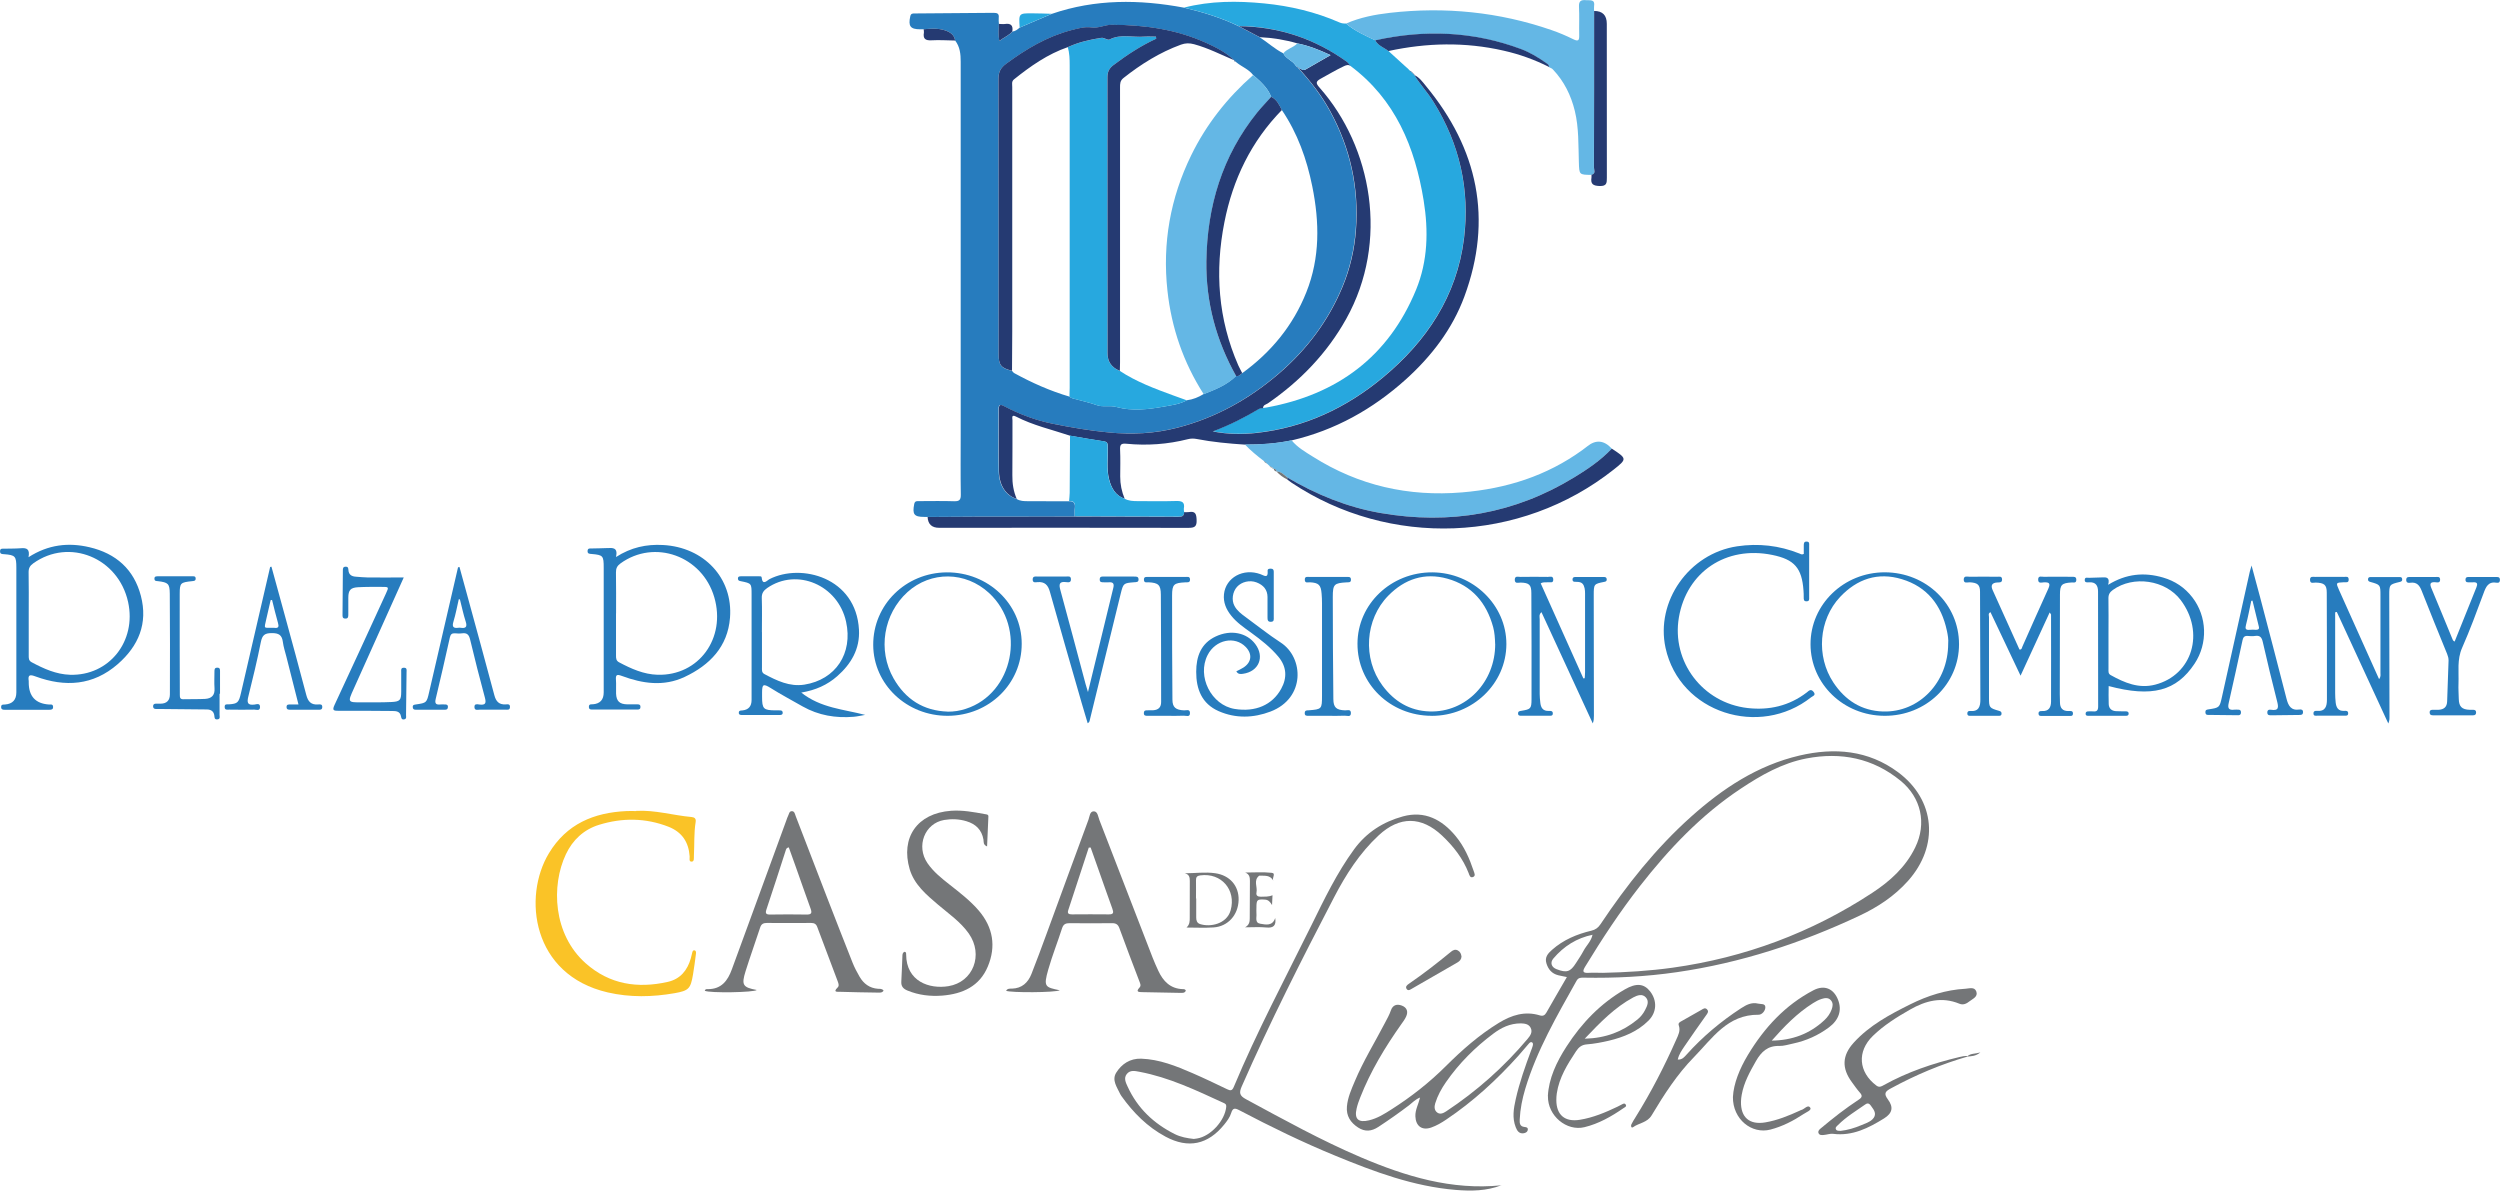 <svg xmlns="http://www.w3.org/2000/svg" id="PPC_CasadeLideres_color2_Image" data-name="PPC_CasadeLideres_color2&#xA0;Image" viewBox="0 0 440.41 209.74"><defs><style> .cls-1 { fill: #253a72; } .cls-1, .cls-2, .cls-3, .cls-4, .cls-5, .cls-6 { stroke-width: 0px; } .cls-2 { fill: #64b7e5; } .cls-3 { fill: #747678; } .cls-4 { fill: #277cbe; } .cls-5 { fill: #27a8df; } .cls-6 { fill: #fac327; } </style></defs><path class="cls-4" d="m163.42,91.06c-.2,0-.4,0-.6,0-1.8,0-2.12-.45-1.77-2.26.12-.6.51-.52.89-.52,2.04,0,4.08-.05,6.11.02.92.03,1.23-.21,1.21-1.18-.06-3.56-.02-7.11-.02-10.67,0-21.86,0-43.72,0-65.58,0-1.33-.12-2.62-.98-3.73-.16-1.05-.93-1.51-1.81-1.8-1.22-.4-2.48-.29-3.74-.19-.2,0-.4,0-.6.01-1.74,0-2.14-.54-1.75-2.3.11-.51.44-.49.8-.49,4.63-.03,9.26-.06,13.9-.11.67,0,.96.18.88.88-.04.35.01.72.03,1.08-.03.95-.14,1.9.09,3,.82-.65,1.68-.96,2.28-1.66.53-.05.92-.37,1.29-.7,1.89-.81,3.78-1.61,5.66-2.42,7.66-2.63,15.44-2.56,23.29-1.09,3.31.78,6.55,1.78,9.62,3.26,1.23.65,2.46,1.29,3.69,1.94,1.42.91,2.66,2.08,4.18,2.84.46.99,1.64,1.25,2.18,2.16.08.08.16.16.24.24h-.01c.08.07.17.15.25.24v-.02c2.12,2.33,4.06,4.81,5.57,7.59,3.54,6.51,5.08,13.44,4.53,20.85-.26,3.5-1.03,6.85-2.37,10.08-2.48,5.97-6.25,11-11.14,15.22-5.28,4.56-11.23,7.87-18,9.61-3.93,1.01-7.92,1.22-11.98.83-3.37-.33-6.7-.89-10.01-1.56-2.92-.6-5.71-1.63-8.36-3.02-.51-.26-1.07-.62-1.07.46.02,3.68-.05,7.36.04,11.04.06,2.48,1.3,4.21,3.12,4.77.64.41,1.35.41,2.07.41,2.39,0,4.79.01,7.18.02.83-.06,1.13.33,1.04,1.15-.06.51-.02,1.04-.02,1.55-5.66,0-11.32,0-16.98.01-2.99,0-5.97.04-8.96.05ZM217.67,10.87c-.09-.09-.17-.19-.26-.28,0,0,.02.05.02.05-1.42-1.39-3.16-2.26-4.94-3.07-5.29-2.4-10.91-3.18-16.66-3.19-1.2,0-2.29.64-3.53.47-1.2-.17-2.37.17-3.54.47-4.29,1.12-8,3.33-11.53,5.94-.98.72-1.35,1.46-1.34,2.67.04,16.16.03,32.32.03,48.48,0,1.92.43,2.46,2.36,2.92.13.14.25.33.41.41,3.1,1.7,6.31,3.13,9.71,4.13.34.31.78.35,1.2.47,1.19.33,2.4.59,3.56,1.01,1.16.43,2.33.01,3.55.35,2.7.75,5.53.42,8.28-.07,1.39-.25,2.82-.42,4.09-1.12,1.07-.13,2.04-.53,2.95-1.09,2.05-.81,4.11-1.6,5.71-3.2.51.17.74-.29,1.09-.48,5.1-3.7,8.96-8.38,11.3-14.26,2.43-6.09,2.32-12.34,1.05-18.63-.97-4.81-2.59-9.37-5.37-13.47-.46-.91-.89-1.85-1.88-2.33-.63-1.64-1.93-2.73-3.19-3.85-.76-.99-1.94-1.42-2.87-2.17-.08-.07-.16-.14-.24-.21l.03.04Z"></path><path class="cls-5" d="m218.2,4.6c-3.07-1.48-6.31-2.48-9.62-3.26,4.66-1.2,9.38-1.2,14.12-.74,4.58.45,9.03,1.5,13.26,3.35.38.17.76.21,1.16.19,1.53,1.31,3.35,2.1,5.14,2.95.5.96,1.54,1.27,2.32,1.88,1.04.95,2.08,1.89,3.12,2.84.08.07.16.14.24.2l-.02-.02c.09.09.17.17.26.26l-.03-.03c.09.09.18.18.26.27l-.02-.03c.09.09.17.18.26.26l-.02-.02c.09.09.17.17.26.26l-.02-.02c.09.09.17.17.26.26v-.02c1.01,1.66,2.35,3.09,3.38,4.74,4.6,7.4,6.44,15.47,5.38,24.05-1.25,10.13-6.56,18.09-14.3,24.52-6.47,5.37-13.84,8.82-22.26,9.75-2.43.27-4.9.27-7.7-.26,3.05-1.16,5.63-2.47,8.12-3.96.19-.12.46-.1.7-.14.24-.03.48-.05.71-.1,12.43-2.28,21.45-8.94,26.31-20.76,2.07-5.05,2.19-10.36,1.33-15.69-1.53-9.42-4.98-17.82-12.94-23.75-.24-.26-.44-.58-.72-.78-5.67-4.05-11.98-6.15-18.96-6.22Z"></path><path class="cls-1" d="m222.47,71.91c-.23.04-.51.03-.7.14-2.49,1.49-5.07,2.81-8.12,3.96,2.8.53,5.27.52,7.7.26,8.42-.93,15.78-4.38,22.26-9.75,7.74-6.42,13.04-14.38,14.3-24.52,1.06-8.58-.78-16.65-5.38-24.05-1.03-1.66-2.37-3.09-3.39-4.74.9.41,1.46,1.21,2.05,1.93,9.17,11.1,11.82,23.45,6.78,37.1-2.12,5.74-5.8,10.53-10.34,14.62-5.81,5.22-12.44,8.93-20.08,10.72-2.7.57-5.44.76-8.2.75-2.87-.19-5.73-.45-8.56-1-.52-.1-1.02-.09-1.54.04-3.56.9-7.17,1.16-10.82.8-.97-.1-1.15.19-1.11,1.07.07,1.56.03,3.12.02,4.67-.01,1.38.26,2.7.79,3.96-1.61-.56-2.33-1.86-2.73-3.37-.5-1.87-.18-3.8-.26-5.7-.02-.46.1-.93-.63-1.04-2-.29-3.99-.66-5.98-1-3.21-1.07-6.54-1.82-9.58-3.39-.83-.43-.59.33-.59.66-.02,3.22.02,6.45-.02,9.67-.02,1.46.19,2.85.77,4.18-1.82-.56-3.06-2.29-3.12-4.77-.09-3.68-.02-7.36-.04-11.04,0-1.07.56-.72,1.07-.46,2.65,1.39,5.45,2.42,8.36,3.02,3.31.67,6.63,1.24,10.01,1.56,4.06.39,8.05.19,11.98-.83,6.77-1.74,12.72-5.06,18-9.61,4.89-4.22,8.66-9.25,11.14-15.22,1.34-3.22,2.11-6.58,2.37-10.08.54-7.41-.99-14.35-4.53-20.85-1.51-2.78-3.45-5.26-5.58-7.59.42,0,.72.53,1.22.24,1.42-.83,2.85-1.64,4.42-2.54-1.98-.92-3.84-1.67-5.83-2.06-2.17-.64-4.39-1-6.65-1.1-1.23-.65-2.46-1.29-3.69-1.94,6.98.07,13.29,2.17,18.96,6.22.28.2.48.52.72.78-.43-.28-.82-.12-1.23.08-1.37.65-2.67,1.43-4.01,2.16-.96.52-.88.85-.2,1.61,9.2,10.43,12.28,27.07,4.68,40.7-3.39,6.08-8.1,10.95-13.8,14.89-.32.22-.89.27-.85.87Z"></path><path class="cls-3" d="m250.15,193.35c-.85.34-1.35.92-1.94,1.37-1.75,1.33-3.55,2.59-5.39,3.8-1.22.8-2.37.89-3.57.11-1.33-.86-2.12-2.05-1.97-3.71.14-1.58.78-3.01,1.39-4.45,1.49-3.55,3.51-6.82,5.28-10.22.39-.74.81-1.47,1.08-2.27.33-.95,1.07-1.16,1.93-.83.91.35,1.15,1.08.74,1.95-.21.47-.53.89-.83,1.31-2.87,4.06-5.43,8.29-7.25,12.93-.25.63-.48,1.27-.63,1.93-.44,1.86.3,2.55,2.19,2.09,1.47-.35,2.72-1.14,3.97-1.94,3.45-2.2,6.65-4.71,9.55-7.6,2.87-2.86,5.89-5.52,9.36-7.64,2.24-1.36,4.57-2.11,7.19-1.31.56.17.89,0,1.17-.49,1.16-2.05,2.35-4.08,3.61-6.26-.57-.12-1.05-.2-1.53-.32-1.12-.28-1.76-1.04-2.08-2.11-.32-1.06.27-1.73,1-2.37,2-1.77,4.38-2.76,6.93-3.37.71-.17,1.18-.51,1.59-1.12,4.61-6.9,9.74-13.38,15.95-18.94,5.58-4.99,11.71-9.06,19.11-10.79,6.16-1.44,12.12-.97,17.38,2.94,6.58,4.89,7.26,12.99,1.72,19.17-2.39,2.67-5.31,4.59-8.52,6.1-10.26,4.83-20.93,8.32-32.17,9.95-5.43.79-10.89,1.07-16.38.97-.53,0-.97-.04-1.3.55-3.43,6.14-6.99,12.22-9.03,19.02-.53,1.77-.89,3.56-.98,5.41-.03.64,0,1.22.83,1.32.27.03.62.06.6.44-.03.42-.38.62-.74.67-.79.11-1.14-.42-1.39-1.06-.65-1.65-.37-3.31,0-4.95.66-2.93,1.66-5.75,2.7-8.56.1-.26.21-.52.28-.79.06-.23.13-.51-.11-.65-.26-.15-.44.08-.6.26-.6.69-1.19,1.4-1.8,2.09-3.81,4.24-7.98,8.07-12.72,11.25-.83.56-1.7,1.07-2.64,1.4-1.63.57-2.73-.26-2.79-1.99-.04-1.15.55-2.12.83-3.32Zm30.42-28.68c-2.81.57-5.09,2.03-6.92,4.18-.63.74-.34,1.55.57,1.89,1.77.68,2.42.48,3.41-1.08.45-.71.93-1.4,1.32-2.14.51-.97,1.39-1.74,1.6-2.88.04-.02.08-.04.12-.06-.02,0-.05-.01-.06,0-.02.02-.03.06-.04.08Zm1.8,6.71c4.11-.09,8.21-.34,12.3-.91,12.7-1.78,24.43-6.15,35.15-13.18,3.13-2.05,5.89-4.54,7.57-8,2.06-4.22,1.06-8.78-2.59-11.76-4.88-3.98-10.48-5.08-16.56-3.92-4.28.82-8,2.95-11.57,5.32-6.98,4.62-12.65,10.61-17.77,17.16-3.52,4.51-6.66,9.28-9.63,14.16-.49.8-.54,1.2.58,1.13.84-.05,1.68,0,2.52,0Zm-14.43,8.9c-1.97,0-3.49.78-4.88,1.82-3.22,2.41-6.03,5.22-8.33,8.53-.8,1.15-1.47,2.37-1.89,3.72-.19.61-.18,1.25.35,1.64.51.38,1.07.12,1.56-.2,5.4-3.57,10.19-7.82,14.35-12.77.47-.56.93-1.18.55-1.95-.38-.75-1.16-.75-1.71-.79Z"></path><path class="cls-2" d="m242.26,7.1c-1.79-.85-3.61-1.65-5.14-2.95,2.47-1.08,5.1-1.59,7.74-1.89,9.69-1.1,19.19-.16,28.43,3.03,1.32.45,2.61,1,3.86,1.62.92.46,1.07.18,1.05-.7-.04-1.68.05-3.36-.04-5.03-.05-1.02.37-1.23,1.25-1.15.73.06,1.62-.2,1.41,1.08-.04.27,0,.56,0,.84,0,9.19,0,18.38-.03,27.57,0,.43.38,1.08-.42,1.29-2.2-.02-2.16-.03-2.23-2.22-.1-3.02.01-6.07-.71-9.04-.67-2.75-1.89-5.23-3.86-7.31-.08-.07-.15-.14-.23-.2,0,0,.02.03.02.03-.17-.09-.34-.17-.51-.26l.02.02c.02-.34-.22-.5-.45-.66-1.4-1-2.86-1.89-4.49-2.5-8.41-3.14-16.98-3.46-25.69-1.54Z"></path><path class="cls-2" d="m219.33,78.31c2.76.01,5.5-.18,8.2-.75,1.03,1.26,2.43,2.06,3.77,2.9,8.04,5.08,16.81,7.07,26.29,6.28,7.73-.65,14.85-2.88,21.17-7.46.29-.21.58-.43.86-.65q2.27-1.83,4.32.4c-1.9,2.04-4.18,3.57-6.53,5.01-10.58,6.49-22.01,8.44-34.18,6.34-5.9-1.02-11.35-3.25-16.48-6.28-.57-.45-1.07-1.03-1.88-1.03h0c0-.32-.19-.45-.49-.48h.01c-.08-.08-.17-.16-.25-.24h.01c-.17-.07-.33-.16-.5-.24h.02c-.09-.07-.17-.15-.26-.24h.01c-.09-.07-.17-.15-.26-.23h.01c-.18-.14-.36-.29-.54-.44-1.17-.89-2.31-1.82-3.32-2.89Z"></path><path class="cls-3" d="m264.46,208.81c-2.59,1.01-5.3,1.03-8.01.81-7.43-.61-14.32-3.19-21.13-5.99-5.81-2.38-11.45-5.13-17-8.05-.76-.4-1.14-.44-1.43.49-.23.76-.73,1.42-1.23,2.04-2.86,3.53-6.32,4.28-10.33,2.13-3.2-1.71-5.69-4.23-7.78-7.16-.07-.1-.14-.2-.19-.31-.57-1.22-1.55-2.49-.72-3.81.96-1.53,2.44-2.52,4.39-2.46,3.23.11,6.16,1.3,9.05,2.55,2.05.89,4.07,1.86,6.09,2.83.56.27.88.31,1.17-.39,4.07-9.74,9.03-19.06,13.7-28.52,2.26-4.59,4.47-9.2,7.51-13.36,2.17-2.97,5.12-4.84,8.59-5.79,3.84-1.05,6.88.55,9.3,3.48,1.5,1.81,2.43,3.93,3.17,6.15.12.36.39.85-.12,1.05-.52.2-.64-.34-.77-.69-1.01-2.59-2.67-4.71-4.67-6.6-3.65-3.44-7.5-3.46-11.17-.06-3.36,3.12-5.8,6.94-7.88,10.95-5.7,10.95-11.28,21.96-16.25,33.28-.5,1.14-.4,1.65.76,2.27,6.64,3.59,13.25,7.25,20.21,10.22,7.91,3.37,16,5.83,24.76,4.94h-.01Zm-54.15-8.17c.19-.03.38-.05.58-.08,2.39-.39,4.9-3.15,5.13-5.59.04-.44-.2-.56-.5-.69-4.79-2.2-9.55-4.48-14.79-5.47-.79-.15-1.64-.35-2.23.39-.59.75-.16,1.54.16,2.25,1.74,3.79,4.59,6.48,8.28,8.33,1.05.53,2.19.73,3.36.86Z"></path><path class="cls-6" d="m112.08,142.85c3.31-.19,6.49.79,9.75,1.08.53.05.81.29.72.86-.32,1.98-.2,3.99-.31,5.98-.02.36.09.99-.37,1.02-.57.03-.35-.58-.38-.93-.17-2.52-1.35-4.28-3.73-5.22-4.04-1.57-8.13-1.6-12.22-.34-2.7.83-4.66,2.67-5.85,5.19-2.61,5.52-2.28,14.09,3.49,19.21,4.22,3.74,9.15,4.47,14.47,3.27,2.2-.5,3.45-2.04,4.05-4.16.09-.31.16-.62.23-.93.06-.24.12-.52.42-.46.29.06.28.37.25.6-.16,1.23-.31,2.46-.52,3.67-.42,2.47-.74,2.83-3.22,3.27-3.93.69-7.88.77-11.79-.13-13.37-3.09-15.01-16.85-10.37-24.52,3.12-5.17,7.92-7.17,13.69-7.43.56-.03,1.12,0,1.68,0Z"></path><path class="cls-3" d="m186.72,174.44c-.7.43-8.75.46-9.48.1.24-.44.68-.37,1.04-.38,1.75-.05,2.82-1.06,3.42-2.57.93-2.34,1.79-4.7,2.66-7.06,2.46-6.71,4.91-13.43,7.39-20.13.21-.56.22-1.5.96-1.47.67.02.74.95.96,1.52,3.14,8.08,6.25,16.17,9.38,24.25.3.78.65,1.55,1,2.31.86,1.86,2.14,3.18,4.34,3.24.19,0,.41,0,.51.27-.19.46-.63.39-1,.39-2.24-.03-4.47-.08-6.71-.13-.6-.01-1.16-.04-.44-.82.32-.34.09-.75-.05-1.13-1.18-3.1-2.37-6.19-3.5-9.31-.25-.69-.63-.9-1.33-.89-2.48.03-4.96.03-7.44,0-.68,0-1.09.16-1.33.89-.78,2.43-1.73,4.82-2.43,7.27-.88,3.08-.57,3.12,2.06,3.67Zm5.41-25.14l-.33.02c-1.2,3.67-2.41,7.34-3.61,11.01-.21.63.11.75.66.75,2.16-.01,4.31-.03,6.47,0,.9.02.87-.35.63-1.02-.82-2.25-1.6-4.51-2.4-6.76-.47-1.34-.94-2.67-1.42-4.01Z"></path><path class="cls-3" d="m155.66,174.51c-.27.43-.69.35-1.07.35-2.2-.03-4.39-.07-6.59-.14-.47-.01-1.34.12-.44-.76.3-.29.16-.68.04-1.02-1.21-3.21-2.43-6.42-3.63-9.64-.2-.54-.54-.71-1.09-.71-2.6.02-5.2.02-7.79,0-.59,0-.97.17-1.17.78-.84,2.58-1.77,5.14-2.58,7.73-.76,2.44-.48,2.84,1.97,3.3-.43.44-8.31.57-9.15.14.06-.34.37-.29.57-.29,2.36,0,3.47-1.49,4.19-3.47,1.26-3.45,2.53-6.9,3.79-10.35,1.95-5.33,3.89-10.65,5.84-15.98.08-.23.15-.46.26-.67.18-.33.2-.89.69-.88.48,0,.54.53.68.89,1.83,4.73,3.64,9.47,5.47,14.2,1.5,3.87,3.01,7.74,4.54,11.6.34.85.77,1.67,1.23,2.46.72,1.25,1.77,2.03,3.26,2.14.32.02.72-.05.97.32Zm-16.7-25.24c-.4.09-.46.28-.52.47-1.13,3.49-2.25,6.99-3.42,10.47-.25.74-.03.91.67.9,2.12-.02,4.24-.05,6.35,0,1,.03,1.02-.34.73-1.12-.88-2.4-1.7-4.82-2.56-7.22-.42-1.18-.85-2.36-1.26-3.51Z"></path><path class="cls-3" d="m173.89,149.11c-.74-.3-.57-.82-.64-1.21-.31-1.74-1.37-2.74-3-3.23-1.29-.39-2.61-.44-3.92-.22-3.44.59-4.99,4.62-2.94,7.61,1.06,1.54,2.5,2.68,3.95,3.82,1.79,1.41,3.6,2.8,5.09,4.54,2.52,2.96,3.07,6.29,1.59,9.84-1.46,3.51-4.46,4.84-8.02,5.13-2.09.16-4.14-.07-6.11-.88-.77-.31-1.17-.75-1.11-1.61.09-1.47.12-2.95.19-4.43.01-.31,0-.65.39-.8.28.04.27.28.27.46.02,4.78,4.1,6.15,7.45,5.6,4.38-.72,6.21-5.54,3.59-9.27-1.45-2.06-3.52-3.47-5.4-5.07-2.08-1.77-4.22-3.56-5.02-6.28-1.61-5.51,1.28-9.85,7.31-10.28,2.02-.14,3.98.23,5.94.59.27.05.63.04.62.41-.06,1.73-.15,3.46-.23,5.26Z"></path><path class="cls-4" d="m5.02,98.16c3.51-2.25,7.05-2.62,10.73-1.76,4.67,1.09,7.85,3.89,9.07,8.58,1.26,4.83-.4,8.81-4.07,12.01-4.35,3.79-9.27,4.09-14.48,2.18-.97-.36-1.39-.35-1.21.81.01.08,0,.16,0,.24q0,3.65,3.56,3.89c.29.02.69-.12.73.38.04.53-.33.55-.71.55-2.6,0-5.19,0-7.79,0-.35,0-.65-.04-.65-.49,0-.51.37-.41.68-.44q2-.16,2-2.14c0-7.31,0-14.63,0-21.94,0-2.05-.18-2.25-2.16-2.4-.37-.03-.73,0-.71-.54.02-.51.38-.42.68-.43,1-.03,2,0,2.99-.08,1.02-.09,1.63.14,1.34,1.6Zm.04,9.85c0,2.48,0,4.95,0,7.43,0,.49-.03.93.51,1.22,2.13,1.14,4.31,2.13,6.76,2.21,6.88.22,11.75-5.9,10.24-12.8-1.71-7.83-10.38-11.36-16.71-6.83-.58.41-.83.85-.82,1.57.05,2.4.02,4.79.02,7.19Z"></path><path class="cls-4" d="m108.5,98.14c2.67-1.72,5.38-2.29,8.29-2.13,7.21.38,12.37,5.81,11.81,12.83-.4,5.07-3.56,8.33-7.99,10.41-3.69,1.74-7.42,1.18-11.08-.18-.91-.34-1.09-.16-1.02.73.06.8-.01,1.6.02,2.4.06,1.33.62,1.85,1.96,1.88.6.01,1.2,0,1.8,0,.31,0,.54.06.54.45,0,.38-.23.47-.54.47-.88,0-1.76,0-2.64,0-1.72,0-3.44,0-5.16,0-.36,0-.77.05-.75-.51.02-.5.4-.4.7-.42q1.91-.15,1.91-2.1c0-7.32,0-14.64,0-21.96,0-2.12-.11-2.24-2.14-2.42-.38-.03-.74-.02-.7-.56.04-.49.41-.4.71-.41.92-.03,1.84-.02,2.76-.07.98-.05,1.91-.11,1.54,1.58Zm.02,9.91c0,2.48,0,4.96,0,7.43,0,.5.01.92.55,1.2,2.13,1.13,4.32,2.12,6.78,2.19,7.25.2,12.09-6.44,9.98-13.66-2.12-7.28-10.53-10.3-16.53-5.95-.59.43-.8.88-.79,1.59.04,2.4.02,4.8.02,7.19Z"></path><path class="cls-4" d="m361.08,107.88c-1.72,3.73-3.36,7.3-5.13,11.15-1.83-3.87-3.56-7.52-5.3-11.19-.46.23-.26.59-.26.86-.01,4.72-.01,9.44,0,14.15,0,1.83.03,1.87,1.82,2.39.28.08.4.21.39.49,0,.34-.24.37-.49.37-1.68,0-3.36,0-5.04,0-.25,0-.48-.02-.5-.36-.02-.37.17-.52.5-.49,1.53.14,1.81-.81,1.8-2.03-.02-6.32-.03-12.63-.06-18.95,0-1.27-.44-1.61-1.8-1.69-.41-.02-1.1.29-1.07-.52.03-.68.64-.46,1.03-.46,1.64-.02,3.28-.01,4.92,0,.34,0,.77-.13.8.44.03.63-.42.55-.82.57q-1.41.07-.84,1.34c1.58,3.49,3.16,6.99,4.73,10.48.42.04.42-.32.52-.54,1.52-3.39,3-6.8,4.55-10.17.45-.99.13-1.17-.79-1.13-.37.02-.98.26-.99-.48-.01-.74.59-.5.97-.5,1.64-.02,3.28-.01,4.92,0,.39,0,.85-.07.83.56-.02.59-.47.43-.79.44-1.79.1-2.09.4-2.09,2.14-.01,5.84-.02,11.67-.03,17.51,0,.48.03.96.03,1.44,0,1.01.44,1.59,1.52,1.56.34,0,.79-.1.77.47-.02.49-.43.39-.73.39-1.56,0-3.12,0-4.68,0-.26,0-.6.06-.65-.35-.05-.46.27-.53.62-.51,1.18.07,1.57-.65,1.58-1.65.02-5.12,0-10.23,0-15.35,0-.06-.08-.12-.25-.37Z"></path><path class="cls-4" d="m141.13,121.99c3.47,2.76,7.46,2.94,11.28,3.95-.67.11-1.34.27-2.01.33-3.18.26-6.19-.23-9.02-1.83-1.87-1.07-3.78-2.08-5.61-3.23-1.31-.82-1.52-.68-1.52.81,0,.24,0,.48,0,.72,0,2.15.24,2.39,2.4,2.4.2,0,.4,0,.6,0,.28,0,.6-.01.63.38.03.39-.26.44-.57.44-2.2,0-4.4,0-6.6,0-.3,0-.59-.05-.56-.44.03-.39.36-.34.64-.37q1.61-.17,1.61-1.84c0-6.2,0-12.4,0-18.59,0-1.95,0-1.95-1.92-2.34-.26-.05-.46-.1-.48-.41-.03-.4.23-.45.54-.45,1.04,0,2.08,0,3.12,0,.19,0,.49-.04.51.19.17,1.55.95.53,1.41.3,5.55-2.82,15.25-.31,15.74,8.94.18,3.35-1.37,6.01-3.83,8.17-1.75,1.54-3.8,2.46-6.35,2.89Zm-6.9-10.64c0,2.08,0,4.16,0,6.23,0,.43-.08.89.42,1.16,2.2,1.17,4.45,2.27,7.04,1.87,5.53-.87,8.59-5.51,7.36-11.08-1.43-6.48-8.66-9.56-13.9-5.94-.64.45-.98.92-.95,1.76.07,2,.02,4,.02,5.99Z"></path><path class="cls-4" d="m317.76,97.59c0-.46,0-.97,0-1.48,0-.39.02-.74.55-.7.49.03.4.41.4.71,0,1.92,0,3.84,0,5.76,0,1.12,0,2.24,0,3.36,0,.31.07.67-.43.69-.55.02-.53-.34-.53-.72,0-.4,0-.8-.04-1.2-.28-3.95-1.61-5.46-5.49-6.25-8.14-1.67-15.09,2.98-16.46,11.01-1.32,7.75,4.15,15.05,12.11,15.96,3.77.43,7.32-.37,10.41-2.74.37-.29.71-.71,1.19-.13.52.63-.15.76-.42.98-9.05,7.17-23.13,2.79-25.64-8.7-1.78-8.18,4.11-16.62,12.61-17.9,3.75-.56,7.41-.15,10.95,1.26.21.08.42.27.77.09Z"></path><path class="cls-4" d="m419.11,119.64c.34-.44.24-.77.24-1.07,0-4.56,0-9.12,0-13.68,0-1.87-.01-1.88-1.8-2.38-.28-.08-.41-.2-.39-.49.02-.24.16-.36.39-.36,1.76,0,3.52,0,5.28,0,.24,0,.34.17.35.39.02.28-.11.39-.4.46-1.86.45-1.88.46-1.88,2.38,0,7.12.03,14.24.04,21.36,0,.38,0,.76-.21,1.2-3.02-6.55-6.04-13.1-9.07-19.65-.1.02-.19.05-.29.07v2.81c0,3.8,0,7.6,0,11.4,0,.56.03,1.12.09,1.67.1.89.44,1.54,1.5,1.48.31-.02.69-.05.7.42.01.49-.38.43-.68.43-1.6,0-3.2,0-4.8,0-.26,0-.6.08-.63-.35-.03-.47.29-.53.63-.5,1.48.13,1.74-.83,1.74-1.98,0-6.28,0-12.56-.03-18.84,0-1.4-.45-1.73-1.95-1.78-.38-.01-.98.27-1-.47-.02-.72.57-.52.97-.53,1.68-.02,3.36-.01,5.04,0,.32,0,.78-.16.8.43.03.68-.49.49-.84.51-1.43.07-1.44.06-.84,1.41,2.32,5.17,4.64,10.34,7.03,15.65Z"></path><path class="cls-4" d="m271.42,102.77c2.5,5.58,5,11.16,7.51,16.74.08-.01.16-.02.24-.03.02-.37.06-.73.06-1.1,0-4.44,0-8.87,0-13.31,0-.64.04-1.28-.22-1.89-.32-.76-1.01-.65-1.64-.69-.23-.01-.35-.16-.35-.4,0-.3.17-.44.44-.44,1.72,0,3.44,0,5.16,0,.29,0,.43.17.43.45,0,.31-.2.36-.46.41-1.79.36-1.83.38-1.83,2.33,0,7.07.02,14.15.03,21.22,0,.44,0,.87-.2,1.38-3.01-6.51-6.01-13.03-9.04-19.6-.49.44-.31.87-.31,1.24-.01,4.4-.01,8.79,0,13.19,0,.48.05.96.1,1.43.08.95.45,1.61,1.56,1.54.34-.02.67.01.65.48-.02.41-.35.37-.62.37-1.64,0-3.28,0-4.92,0-.28,0-.59,0-.58-.42,0-.38.28-.4.57-.45,1.65-.27,1.79-.37,1.8-2.02.02-6.24,0-12.47-.03-18.71,0-1.49-.4-1.81-1.85-1.86-.41-.02-1.09.29-1.07-.53.02-.72.63-.46,1.01-.47,1.6-.02,3.2-.03,4.8,0,.37,0,.98-.26.97.5-.01.67-.57.38-.91.44-.39.06-.8-.09-1.28.19Z"></path><path class="cls-4" d="m217.78,118.27c.43-.22.86-.41,1.25-.66,1.46-.93,1.63-2.39.43-3.63-1.93-2.01-5.33-1.3-6.72,1.41-1.92,3.75.63,8.83,4.77,9.5,3.65.59,6.63-.7,8.19-3.55,1.09-1.98.96-3.92-.52-5.68-1.37-1.63-3.04-2.94-4.76-4.19-1.26-.91-2.56-1.79-3.54-3.03-.88-1.1-1.41-2.33-1.26-3.77.31-2.93,3.41-4.63,6.43-3.52.67.25,1.38.82,1.26-.59-.03-.37.32-.39.61-.38.36.01.47.22.47.55,0,1.08,0,2.16,0,3.24,0,1.6,0,3.2,0,4.8,0,.35.08.75-.48.77-.59.03-.62-.34-.62-.78,0-1.2.01-2.4,0-3.6-.01-1.23-.68-2.09-1.95-2.57-1.18-.44-2.61-.11-3.42.79-.8.89-1,2.35-.45,3.36.45.84,1.19,1.4,1.93,1.94,2.06,1.51,4.07,3.12,6.21,4.51,4.09,2.65,4.39,9.8-1.79,12.16-2.99,1.14-6.13,1.25-9.13-.07-2.98-1.31-3.97-3.89-3.96-6.94,0-2.68.83-5,3.44-6.22,2.66-1.25,5.45-.67,6.96,1.33,1.71,2.27.64,4.86-2.17,5.25-.45.06-.87.1-1.17-.45Z"></path><path class="cls-5" d="m188.5,76.74c1.99.34,3.98.71,5.98,1,.73.11.61.58.63,1.04.08,1.9-.24,3.83.26,5.7.4,1.51,1.12,2.81,2.73,3.37.73.4,1.52.43,2.32.43,2.24,0,4.48.05,6.72-.02,1.02-.03,1.63.14,1.41,1.34-.03.19.03.4.05.59.01.68-.34.84-.98.83-6.09-.03-12.18-.04-18.27-.05,0-.52-.04-1.04.02-1.55.09-.81-.21-1.21-1.04-1.15.04-.47.1-.94.11-1.42.03-3.38.04-6.76.06-10.14Z"></path><path class="cls-1" d="m226.75,84.1c5.14,3.03,10.59,5.26,16.48,6.28,12.17,2.1,23.6.15,34.18-6.34,2.35-1.44,4.63-2.98,6.53-5.01,2.7,1.77,2.71,1.82.3,3.72-16.45,13-39.53,13.75-56.69,2.3-.27-.18-.52-.38-.77-.56-.01-.13-.02-.26-.04-.38Z"></path><path class="cls-4" d="m371.47,120.85c0,1.09-.04,2.16.01,3.22.04.73.5,1.16,1.25,1.21.56.04,1.12.02,1.68.03.3,0,.58.03.58.42,0,.32-.24.37-.5.37-2.2,0-4.39,0-6.59,0-.25,0-.5-.03-.49-.36,0-.29.17-.42.46-.42.28,0,.56-.03.84,0,.65.07.91-.15.91-.86-.02-6.75-.01-13.5-.02-20.26,0-1.04-.41-1.69-1.58-1.62-.34.02-.81.1-.76-.47.04-.49.48-.31.76-.32.76-.04,1.52-.03,2.27-.07.77-.05,1.45-.03,1.09,1.3,3.21-1.97,6.37-2.24,9.67-1.28,2.1.61,3.84,1.77,5.17,3.5,2.6,3.37,2.75,8.11.39,11.67-3.21,4.84-7.5,5.98-15.13,3.95Zm-.03-9.34c0,2.12,0,4.23,0,6.35,0,.39-.07.81.37,1.06,2.45,1.36,4.97,2.44,7.86,1.69,6.55-1.7,8.8-9.19,4.49-14.9-2.68-3.55-8.35-4.38-11.95-1.78-.54.39-.79.8-.78,1.48.04,2.04.01,4.07.01,6.11Z"></path><path class="cls-3" d="m346.61,186.13c-4.7,1.36-9.18,3.25-13.48,5.59-.98.53-1.35.88-.55,1.96,1.02,1.37.8,2.42-.67,3.34-2.73,1.69-5.57,3.15-8.98,2.72-.53-.07-1.1.16-1.65.2-.35.03-.78.07-.93-.35-.12-.34.15-.61.4-.81,1.08-.89,2.16-1.78,3.27-2.63,1.12-.84,2.25-1.67,3.42-2.43.65-.42.66-.74.17-1.28-.5-.57-.93-1.2-1.38-1.81-1.8-2.44-1.73-4.68.32-6.94,2.77-3.05,6.34-4.96,9.96-6.76,3.07-1.53,6.29-2.56,9.74-2.75.66-.04,1.6-.39,1.91.5.32.92-.64,1.27-1.2,1.71-.5.4-1.09.72-1.78.43-3.1-1.28-5.95-.54-8.71,1.04-2.33,1.33-4.61,2.75-6.54,4.63-2.82,2.74-2.54,6.36.61,8.74.51.39.89.17,1.31-.07,4.19-2.33,8.68-3.84,13.33-4.95.47-.11.93-.22,1.42-.17,0,0,0,.08,0,.08Zm-22.36,13.09c1.24-.14,2.45-.5,3.63-1,.69-.3,1.44-.5,1.99-1.05.69-.69.46-1.38-.04-2.03-.29-.37-.56-1.05-1.2-.6-1.66,1.16-3.41,2.21-4.85,3.66-.2.2-.55.43-.33.79.16.26.49.21.81.23Z"></path><path class="cls-4" d="m252.19,126.1c-7.29-.02-13.07-5.64-13.05-12.7.01-6.99,5.92-12.61,13.19-12.57,7.17.04,13.06,5.76,13.04,12.65-.02,6.97-5.94,12.64-13.18,12.63Zm11.2-12.66c-.03-1-.09-2-.35-2.97-1.17-4.28-3.73-7.32-8.07-8.53-4.01-1.12-7.52.06-10.39,2.98-4.13,4.2-4.56,11.11-1.04,15.85,2.06,2.78,4.79,4.45,8.3,4.56,6.42.21,11.59-5.16,11.56-11.9Z"></path><path class="cls-4" d="m345.11,113.49c0,7.04-5.83,12.64-13.12,12.61-7.24-.03-13.02-5.62-13.04-12.6-.02-7.01,5.85-12.69,13.09-12.68,7.29.02,13.07,5.62,13.07,12.66Zm-1.91-.12c.07-.7-.06-1.49-.23-2.27-.96-4.49-3.46-7.72-7.93-9.07-4.23-1.29-7.91-.03-10.88,3.13-3.78,4.02-4.25,10.45-1.18,15.08,2.07,3.12,4.94,4.98,8.74,5.1,6.37.19,11.48-5.13,11.48-11.97Z"></path><path class="cls-4" d="m166.97,126.1c-7.25.03-13.11-5.54-13.14-12.48-.03-7.08,5.71-12.74,12.96-12.79,7.28-.04,13.19,5.57,13.2,12.55.02,7.07-5.74,12.69-13.03,12.72Zm-.02-.73c1.1.01,2.16-.16,3.19-.5,8.39-2.7,10.72-14.28,4.1-20.4-4.15-3.83-10.25-3.9-14.37-.17-4.24,3.85-5.29,10.24-2.45,15.22,2.1,3.67,5.25,5.7,9.53,5.84Z"></path><path class="cls-4" d="m71.13,101.72c-3,6.67-5.9,13.15-8.82,19.63-1.08,2.39-1.09,2.39,1.49,2.38,1.72,0,3.44.02,5.15-.06,1.52-.07,1.72-.34,1.73-1.81,0-1.16,0-2.32,0-3.48,0-.34-.1-.76.48-.75.59,0,.46.45.46.78-.02,2.52-.05,5.03-.09,7.55,0,.29.14.68-.34.77-.46.08-.49-.25-.56-.58-.17-.82-.81-.9-1.48-.9-3.16-.02-6.31-.06-9.47-.03-.91,0-1.21-.05-.73-1.07,3.05-6.51,6.03-13.05,9.03-19.57.55-1.19.55-1.2-.75-1.19-1.4,0-2.8-.02-4.19.06-1.3.08-1.67.53-1.68,1.82,0,1,0,2,0,3,0,.39-.02.73-.56.7-.48-.02-.46-.36-.46-.68.02-2.6.04-5.19.06-7.79,0-.33,0-.65.47-.67.46-.02.49.26.51.61.05.78.55,1.1,1.28,1.15.72.05,1.43.13,2.15.14,2.03.02,4.06,0,6.31,0Z"></path><path class="cls-4" d="m191.66,121.93c1.54-6.36,3-12.38,4.47-18.39.19-.79-.1-1.02-.83-.96-.28.02-.56,0-.84,0-.37,0-.75.03-.73-.53.02-.56.43-.48.77-.48,1.76,0,3.52,0,5.28,0,.36,0,.77-.04.79.48.02.54-.39.49-.75.52-1.89.15-1.93.16-2.39,2.01-1.82,7.41-3.63,14.82-5.44,22.23-.05.19-.03.4-.38.6-.35-1.17-.7-2.32-1.03-3.47-1.89-6.56-3.79-13.12-5.63-19.7-.33-1.19-.92-1.8-2.19-1.69-.35.03-.87.17-.84-.51.03-.55.44-.48.79-.48,1.72,0,3.44,0,5.16,0,.33,0,.76-.12.79.45.03.66-.45.58-.82.54-1.28-.17-1.32.4-1.03,1.44,1.51,5.51,2.96,11.03,4.44,16.55.09.34.2.68.41,1.37Z"></path><path class="cls-3" d="m272.68,193.08c.15-3.07,1.51-5.98,3.29-8.73,2.66-4.12,5.98-7.58,10.26-10.05,2.02-1.17,3.39-1.04,4.48.37,1.23,1.6,1.18,3.65-.31,5.13-1.92,1.92-4.37,2.91-6.96,3.53-1.28.3-2.59.55-3.89.65-.91.07-1.42.49-1.89,1.19-1.53,2.31-2.99,4.64-3.41,7.45-.06.39-.08.8-.08,1.19.01,2.6,1.5,3.88,4.12,3.46,2.35-.38,4.52-1.29,6.65-2.31.22-.1.42-.23.64-.33.27-.12.61-.42.83-.01.18.33-.22.46-.43.61-2.11,1.46-4.34,2.73-6.86,3.34-3.13.76-6.5-1.99-6.43-5.49Zm6.51-10.1c3.68-.09,6.65-1.24,9.26-3.37.56-.46,1.02-1.02,1.35-1.67.38-.73.77-1.54.14-2.23-.64-.71-1.51-.37-2.22,0-3.27,1.77-5.82,4.4-8.54,7.26Z"></path><path class="cls-3" d="m305.28,193.24c.12-2.35,1.17-4.96,2.65-7.42,2.88-4.77,6.55-8.77,11.55-11.38,1.91-.99,3.56-.29,4.33,1.72.69,1.79.17,3.5-1.62,4.83-1.88,1.4-3.99,2.35-6.29,2.84-.82.17-1.65.45-2.47.43-2.02-.06-3.16,1.03-4.09,2.66-1.07,1.88-2.12,3.76-2.51,5.93-.07.39-.12.79-.13,1.19-.07,2.79,1.49,4.15,4.26,3.69,2.14-.36,4.14-1.18,6.11-2.08.07-.03.14-.09.22-.1.58-.11,1.18-1.06,1.62-.4.28.42-.72.79-1.18,1.1-1.81,1.2-3.73,2.19-5.84,2.74-3.28.86-6.66-1.8-6.61-5.75Zm6.82-9.92c3.56-.04,6.69-1.16,9.31-3.62.56-.53,1-1.15,1.26-1.87.2-.54.3-1.1-.11-1.59-.46-.56-1.1-.44-1.67-.26-.53.17-1.03.44-1.5.74-2.8,1.76-5.08,4.11-7.29,6.62Z"></path><path class="cls-4" d="m396.64,99.61c.55,2.06,1.04,3.81,1.5,5.57,1.56,5.95,3.13,11.9,4.65,17.86.32,1.28.79,2.18,2.31,1.95.36-.05.63.06.61.51-.02.38-.25.44-.57.45-1.68.01-3.36.04-5.04.06-.33,0-.66,0-.68-.46-.02-.44.25-.58.61-.52,1.5.25,1.37-.5,1.09-1.57-.88-3.44-1.71-6.9-2.5-10.37-.18-.8-.49-1.19-1.35-1.06-.43.07-.88.04-1.32,0-.55-.04-.78.22-.89.73-.8,3.71-1.6,7.42-2.45,11.12-.22.94.08,1.26,1,1.14.24-.03.48,0,.72,0,.28,0,.44.14.45.44.01.34-.12.54-.47.54-1.8-.02-3.6-.04-5.4-.06-.31,0-.39-.22-.4-.49-.02-.37.2-.43.52-.48,1.98-.3,1.98-.31,2.41-2.25,1.63-7.33,3.26-14.67,4.89-22,.06-.27.15-.53.32-1.12Zm.16,6.2c-.07.01-.14.03-.21.04-.3,1.4-.56,2.82-.92,4.2-.18.68-.11.98.66.9.36-.04.72-.02,1.08,0,.38,0,.63-.1.52-.55-.37-1.53-.75-3.06-1.12-4.59Z"></path><path class="cls-1" d="m189.35,91c6.09.01,12.18.02,18.27.05.63,0,.99-.16.98-.83.28,0,.57.04.84-.01,1.14-.2,1.32.33,1.36,1.37.05,1.2-.35,1.41-1.47,1.41-14.63-.03-29.26-.02-43.89-.01q-1.93,0-2.03-1.9c2.99-.02,5.98-.05,8.96-.05,5.66-.01,11.32,0,16.98-.01Z"></path><path class="cls-4" d="m432.42,113.02c1.28-3.18,2.55-6.37,3.84-9.56.23-.58.18-.93-.56-.88-.32.02-.64,0-.96,0-.3,0-.42-.19-.41-.47,0-.28.14-.46.43-.46,1.72,0,3.44,0,5.16,0,.35,0,.49.18.48.52,0,.36-.19.55-.52.49-1.54-.28-1.95.71-2.38,1.89-1.19,3.22-2.39,6.45-3.77,9.59-.91,2.06-.55,4.16-.63,6.25-.04.92.03,1.84.05,2.76.03,1.33.56,1.85,1.92,1.89.2,0,.4,0,.6,0,.33,0,.54.11.53.48,0,.36-.2.49-.53.49-2.36,0-4.72,0-7.08,0-.32,0-.55-.09-.57-.45-.03-.44.23-.54.61-.52.32.01.64.01.96,0,.93-.05,1.48-.48,1.51-1.48.07-2.4.17-4.79.25-7.19.01-.41-.1-.78-.25-1.16-1.51-3.7-3.02-7.4-4.48-11.12-.38-.97-.87-1.59-2.01-1.43-.38.05-.74,0-.72-.54.03-.55.44-.47.79-.47,1.44,0,2.88-.01,4.32,0,.36,0,.88-.16.86.5-.02.58-.49.45-.81.42-1-.08-1.04.31-.7,1.11,1.23,2.91,2.41,5.83,3.62,8.75.09.22.14.47.45.59Z"></path><path class="cls-4" d="m47.82,99.83c.77,2.79,1.54,5.58,2.3,8.38,1.29,4.74,2.6,9.47,3.84,14.23.3,1.15.85,1.76,2.08,1.66.35-.03.77-.08.73.5-.03.47-.39.43-.71.43-1.64,0-3.28,0-4.92,0-.34,0-.66-.02-.66-.48,0-.49.35-.44.67-.45.44,0,.87,0,1.43,0-.73-2.89-1.44-5.67-2.14-8.45-.22-.85-.5-1.7-.61-2.56-.16-1.22-.71-1.57-1.97-1.56-1.26,0-1.67.39-1.91,1.59-.64,3.21-1.41,6.4-2.2,9.57-.26,1.04-.19,1.59,1.08,1.43.33-.04.99-.33.98.44-.01.74-.64.45-1.01.45-1.48.03-2.96.02-4.44,0-.33,0-.77.12-.78-.46-.02-.6.42-.45.75-.47,1.54-.11,1.73-.3,2.13-2.03,1.71-7.39,3.42-14.78,5.13-22.17.07-.02.14-.04.21-.05Zm.11,5.86c-.08.01-.17.02-.25.03-.26,1.11-.52,2.22-.77,3.34-.42,1.88-.49,1.48,1.28,1.54.04,0,.08,0,.12,0,.75.11.86-.2.66-.87-.39-1.33-.7-2.69-1.04-4.03Z"></path><path class="cls-4" d="m80.94,99.87c.45,1.64.91,3.28,1.35,4.92,1.61,5.9,3.23,11.79,4.8,17.69.29,1.09.82,1.68,2,1.61.33-.02.77-.13.75.47-.02.58-.45.45-.78.46-1.52,0-3.04.01-4.56,0-.35,0-.89.2-.92-.44-.03-.68.53-.51.86-.47,1.06.14,1.26-.2.98-1.22-.92-3.39-1.78-6.8-2.6-10.22-.2-.85-.55-1.23-1.44-1.1-.39.06-.8.03-1.2,0-.52-.04-.79.13-.92.68-.81,3.62-1.63,7.25-2.5,10.86-.21.85.06,1.08.85.99.24-.03.48,0,.72,0,.29,0,.57,0,.58.42,0,.36-.17.51-.51.51-1.72,0-3.44,0-5.16,0-.32,0-.53-.11-.53-.48,0-.4.26-.4.56-.45,1.9-.28,1.9-.29,2.34-2.22,1.69-7.31,3.39-14.63,5.08-21.94.08-.02.16-.03.23-.05Zm.09,5.72l-.21-.02c-.3,1.3-.54,2.63-.93,3.9-.29.94-.06,1.25.88,1.12.12-.02.24-.02.36,0,.91.14,1.22-.13.91-1.09-.41-1.28-.69-2.61-1.02-3.91Z"></path><path class="cls-3" d="m295.55,186.66c.83.04,1.18-.47,1.58-.9,2.82-3.14,6.03-5.83,9.56-8.13.92-.6,1.88-1.12,3.03-.83.46.12,1.25-.06,1.27.61.02.65-.59,1.35-1.18,1.35-5.49-.06-8.17,4.17-11.39,7.46-2.97,3.03-5.28,6.62-7.46,10.26-.77,1.29-2.21,1.33-3.26,2.08-.33.23-.45-.21-.31-.49.21-.43.47-.84.72-1.24,2.73-4.38,5.09-8.96,7.18-13.68.35-.79.79-1.58.45-2.51-.16-.45.23-.61.55-.79,1.15-.64,2.29-1.3,3.44-1.95.31-.18.63-.44.97-.1.38.38.1.72-.14,1.05-1.29,1.83-2.59,3.65-3.84,5.5-.46.69-.96,1.37-1.16,2.32Z"></path><path class="cls-4" d="m38.68,122.21c0,1.24.01,2.48,0,3.72,0,.31.18.77-.42.8-.48.03-.46-.31-.5-.64-.08-.78-.59-1.1-1.31-1.11-2.67-.03-5.35-.05-8.02-.08-.32,0-.64,0-.96,0-.34,0-.52-.18-.5-.52.02-.3.2-.41.48-.42.28,0,.56,0,.84,0,1.1,0,1.64-.61,1.64-1.64.02-5.91.03-11.83-.02-17.74-.02-1.78-.3-1.98-2.08-2.2-.28-.03-.59.01-.62-.39-.04-.49.33-.47.65-.47,2,0,4,0,5.99,0,.27,0,.6-.05.62.37.02.47-.32.45-.65.49-2.01.22-2.15.29-2.16,2.19-.03,5.95.02,11.91.02,17.86,0,.45.05.77.63.75,1.28-.04,2.56.01,3.83-.06,1.12-.07,1.74-.63,1.65-1.87-.07-.99-.01-2-.01-3,0-.35.04-.63.5-.63.48,0,.48.3.48.64,0,1.32,0,2.64,0,3.95-.03,0-.05,0-.08,0Z"></path><path class="cls-1" d="m280.38,30.79c.8-.21.42-.86.42-1.29.03-9.19.03-18.38.03-27.57q2.23,0,2.23,2.27c0,9.03,0,18.06.01,27.08,0,.94,0,1.53-1.28,1.49-1.17-.04-1.61-.36-1.43-1.5.02-.16,0-.32.01-.48Z"></path><path class="cls-4" d="m233.92,126.1c-1.12,0-2.24,0-3.36,0-.37,0-.75.04-.71-.53.03-.47.37-.42.69-.44,2.31-.18,2.35-.22,2.35-2.56,0-5.43,0-10.87,0-16.3,0-.56-.02-1.12-.07-1.67-.12-1.56-.52-1.94-2.06-2.02-.35-.02-.89.22-.9-.45-.02-.66.51-.49.87-.49,2.16-.01,4.31,0,6.47,0,.34,0,.78-.1.79.46.02.56-.4.47-.76.49-2.2.13-2.44.32-2.44,2.58,0,5.99.04,11.98.1,17.97.01,1.51.53,1.94,2.06,2,.38.02,1.01-.26,1.03.44.03.83-.68.48-1.07.5-1,.05-2,.02-3,.02Z"></path><path class="cls-4" d="m205.58,126.1c-1.12,0-2.24,0-3.36,0-.37,0-.75.03-.71-.53.03-.48.37-.43.69-.44.32,0,.64,0,.96-.01.9-.06,1.39-.51,1.39-1.45-.01-6.31,0-12.62-.05-18.93-.01-1.72-.46-2.07-2.15-2.16-.32-.02-.79.16-.83-.41-.04-.65.45-.53.83-.53,2.16,0,4.31,0,6.47,0,.33,0,.79-.14.82.42.03.64-.47.51-.85.53-1.99.1-2.31.34-2.31,2.33-.02,6.11.02,12.22.06,18.33,0,1.36.59,1.83,2.06,1.89.38.02,1.01-.27,1.03.44.03.83-.68.48-1.08.5-1,.05-2,.02-3,.02Z"></path><path class="cls-1" d="m242.26,7.1c8.71-1.92,17.28-1.6,25.69,1.54,1.63.61,3.08,1.51,4.49,2.5.22.16.47.32.45.66-2.55-1.29-5.23-2.25-8.02-2.88-6.77-1.55-13.53-1.39-20.28.07-.78-.62-1.82-.92-2.32-1.88Z"></path><path class="cls-3" d="m209.02,163.4c.59-.54.57-1.15.57-1.75,0-2.16-.01-4.31.01-6.47,0-.66-.11-1.16-.9-1.34,1.83,0,3.6-.26,5.36-.01,2.59.36,4.21,2.23,4.14,4.73-.07,2.62-1.87,4.65-4.41,4.82-1.59.11-3.19.02-4.78.02Zm1.68-5.12s.02,0,.03,0c0,1.12,0,2.23,0,3.35,0,.5.11.96.66,1.15,1.79.6,4.72,0,5.4-2.4,1.02-3.59-1.62-6.67-5.34-6.17-.54.07-.77.29-.76.84.02,1.08,0,2.15,0,3.23Z"></path><path class="cls-3" d="m224.65,161.74c.19,1.28-.28,1.78-1.57,1.65-1.14-.12-2.31-.03-3.73-.03.75-.44.81-1,.81-1.58,0-2.2.02-4.39.03-6.59,0-.62-.07-1.2-.84-1.48,1.57,0,3.14-.12,4.69.05.79.09,0,.89.27,1.37-.58-1.02-1.51-.83-2.36-.87-.04,0-.09-.01-.12,0-1.07.83-.27,1.98-.48,2.96-.12.57.25.76.78.75.66-.02,1.33.04,2.04-.26-.03.6-.05,1.07-.08,1.73-.34-.56-.64-.92-1.24-.96-1.37-.09-1.51,0-1.51,1.38,0,.36-.03.72,0,1.08.08.66-.34,1.62.68,1.79.97.16,2.14.45,2.62-.99Z"></path><path class="cls-3" d="m257.47,168.5c-.04.51-.31.81-.72,1.05-2.66,1.52-5.31,3.06-7.97,4.59-.3.17-.68.48-.96.11-.32-.43.07-.74.4-.96,2.56-1.76,5.01-3.66,7.41-5.64.37-.3.76-.46,1.2-.21.42.23.58.63.63,1.06Z"></path><path class="cls-1" d="m162.71,5.15c1.26-.1,2.52-.21,3.74.19.88.29,1.65.75,1.81,1.8-1.38-.02-2.77-.12-4.15-.04-1.08.06-1.54-.26-1.35-1.36.03-.19-.03-.39-.05-.59Z"></path><path class="cls-5" d="m185.29,2.43c-1.89.81-3.78,1.61-5.66,2.42-.17-2.51-.17-2.52,2.32-2.5,1.11,0,2.23.05,3.34.08Z"></path><path class="cls-1" d="m178.33,5.55c-.6.7-1.46,1.01-2.28,1.66-.23-1.1-.12-2.05-.09-3,.35,0,.71.07,1.05.02,1.08-.17,1.5.27,1.32,1.32Z"></path><path class="cls-3" d="m346.61,186.13s0-.08,0-.08c.56-.49,1.28-.38,2.26-.65-.86.69-1.57.65-2.26.73Z"></path><path class="cls-3" d="m226.75,84.1c.01.13.02.26.04.38-.73-.35-1.37-.82-1.92-1.42.81,0,1.31.58,1.88,1.03Z"></path><path class="cls-3" d="m222.65,81.2c.18.15.36.3.54.45-.24-.08-.44-.21-.54-.45Z"></path><path class="cls-3" d="m224.39,82.59c.3.02.5.15.49.49-.24-.08-.47-.18-.49-.49Z"></path><path class="cls-3" d="m264.47,208.82s.08-.05.13-.07c-.05.02-.09.04-.14.06h.01Z"></path><path class="cls-3" d="m223.66,82.11c.17.08.33.17.5.25-.23.06-.38-.07-.5-.25Z"></path><path class="cls-1" d="m272.87,11.78c.17.09.34.17.51.26-.17-.09-.34-.17-.51-.26Z"></path><path class="cls-3" d="m223.18,81.64c.09.08.17.16.26.24-.09-.08-.17-.16-.26-.24Z"></path><path class="cls-3" d="m223.42,81.88c.09.08.17.17.26.25-.09-.08-.17-.17-.26-.25Z"></path><path class="cls-3" d="m224.15,82.35c.08.08.17.17.25.25-.17,0-.28-.05-.25-.25Z"></path><path class="cls-1" d="m249.15,13.22c-.09-.09-.17-.17-.26-.26.17,0,.3.04.26.26Z"></path><path class="cls-1" d="m248.9,12.98c-.09-.09-.17-.17-.26-.26.17,0,.26.09.26.26Z"></path><path class="cls-1" d="m248.66,12.75c-.09-.09-.17-.18-.26-.26.17,0,.26.09.26.26Z"></path><path class="cls-1" d="m248.42,12.51c-.09-.09-.18-.18-.26-.27.09.09.18.18.26.27Z"></path><path class="cls-1" d="m273.35,12.01c.08.07.15.14.23.2-.08-.07-.15-.14-.23-.2Z"></path><path class="cls-1" d="m248.18,12.27c-.09-.09-.17-.17-.26-.26.09.09.17.17.26.26Z"></path><path class="cls-1" d="m247.94,12.03c-.08-.07-.16-.14-.24-.2.08.07.16.14.24.2Z"></path><path class="cls-5" d="m188.4,69.87c.01-.52.04-1.04.04-1.56,0-18.93,0-37.87,0-56.8,0-1.08-.03-2.15-.33-3.2,1.86-.86,3.83-1.31,5.85-1.63.59-.09,1.11.47,1.5.28,1.99-1.02,4.09-.32,6.12-.5.68-.06,1.36,0,2.05,0,.01.12.03.25.04.37-2.7,1.24-5.15,2.87-7.52,4.64-.8.6-1.07,1.23-1.07,2.2.03,16.2.02,32.39.02,48.59q0,2.21,2.17,3.08c2.9,1.91,6.13,3.12,9.36,4.3.81.3,1.63.59,2.44.88-1.27.7-2.7.87-4.09,1.12-2.75.5-5.58.82-8.28.07-1.23-.34-2.39.08-3.55-.35-1.15-.43-2.37-.68-3.56-1.01-.42-.12-.86-.16-1.2-.47Z"></path><path class="cls-2" d="m212.04,69.43c-3.57-5.58-5.67-11.67-6.38-18.24-.91-8.35.51-16.31,4.19-23.84,2.66-5.45,6.36-10.13,10.91-14.13,1.26,1.12,2.55,2.21,3.19,3.85-.83.92-1.7,1.81-2.47,2.77-6.17,7.65-8.82,16.55-8.95,26.24-.1,7.16,1.71,13.9,5.23,20.17-1.61,1.6-3.66,2.39-5.71,3.2Z"></path><path class="cls-1" d="m197.28,65.33q-2.17-.87-2.17-3.08c0-16.2,0-32.39-.02-48.59,0-.97.27-1.6,1.07-2.2,2.37-1.78,4.82-3.4,7.52-4.64-.01-.12-.03-.25-.04-.37-.68,0-1.37-.05-2.05,0-2.03.18-4.13-.52-6.12.5-.38.2-.9-.37-1.5-.28-2.02.32-3.99.77-5.85,1.63-3.57,1.23-6.59,3.36-9.5,5.69-.46.37-.29.88-.3,1.34,0,14.38,0,28.77,0,43.15,0,2.28-.02,4.55-.04,6.83-1.93-.46-2.36-1-2.36-2.92,0-16.16.01-32.32-.03-48.48,0-1.21.37-1.95,1.34-2.67,3.53-2.61,7.24-4.82,11.53-5.94,1.16-.3,2.33-.64,3.54-.47,1.24.17,2.33-.47,3.53-.47,5.76.02,11.37.79,16.66,3.19,1.77.8,3.52,1.68,4.94,3.07-2.34-.99-4.61-2.16-7.08-2.83-.81-.22-1.53-.21-2.32.08-3.72,1.36-7.02,3.43-10.11,5.87-.62.49-.61,1.04-.61,1.68,0,16.15,0,32.3,0,48.45,0,.48-.02.96-.03,1.44Z"></path><path class="cls-1" d="m217.75,66.23c-3.51-6.26-5.32-13-5.23-20.17.13-9.69,2.78-18.58,8.95-26.24.78-.96,1.65-1.85,2.47-2.77.99.48,1.42,1.42,1.88,2.33-5.41,5.54-8.63,12.21-10.12,19.75-1.71,8.64-1.12,17.09,2.44,25.23.21.47.47.92.7,1.38-.35.19-.58.65-1.09.48Z"></path><path class="cls-2" d="m228.54,7.65c1.99.39,3.85,1.14,5.83,2.06-1.57.9-3,1.71-4.42,2.54-.49.29-.79-.25-1.22-.24v.02c0-.16-.09-.24-.25-.25h.01c-.08-.07-.16-.15-.24-.23-.54-.9-1.72-1.16-2.18-2.16.66-.81,1.76-.99,2.47-1.74Z"></path><path class="cls-1" d="m228.48,11.77c.15.02.25.09.25.25-.08-.08-.17-.17-.25-.25Z"></path><path class="cls-1" d="m228.25,11.54c.08.08.16.16.24.24-.08-.08-.16-.16-.24-.24Z"></path><path class="cls-1" d="m217.88,11.04c-.08-.07-.16-.14-.24-.21.08.07.16.14.24.21Z"></path><path class="cls-1" d="m217.67,10.87c-.14-.04-.31-.06-.26-.28.09.09.17.19.26.28Z"></path></svg>